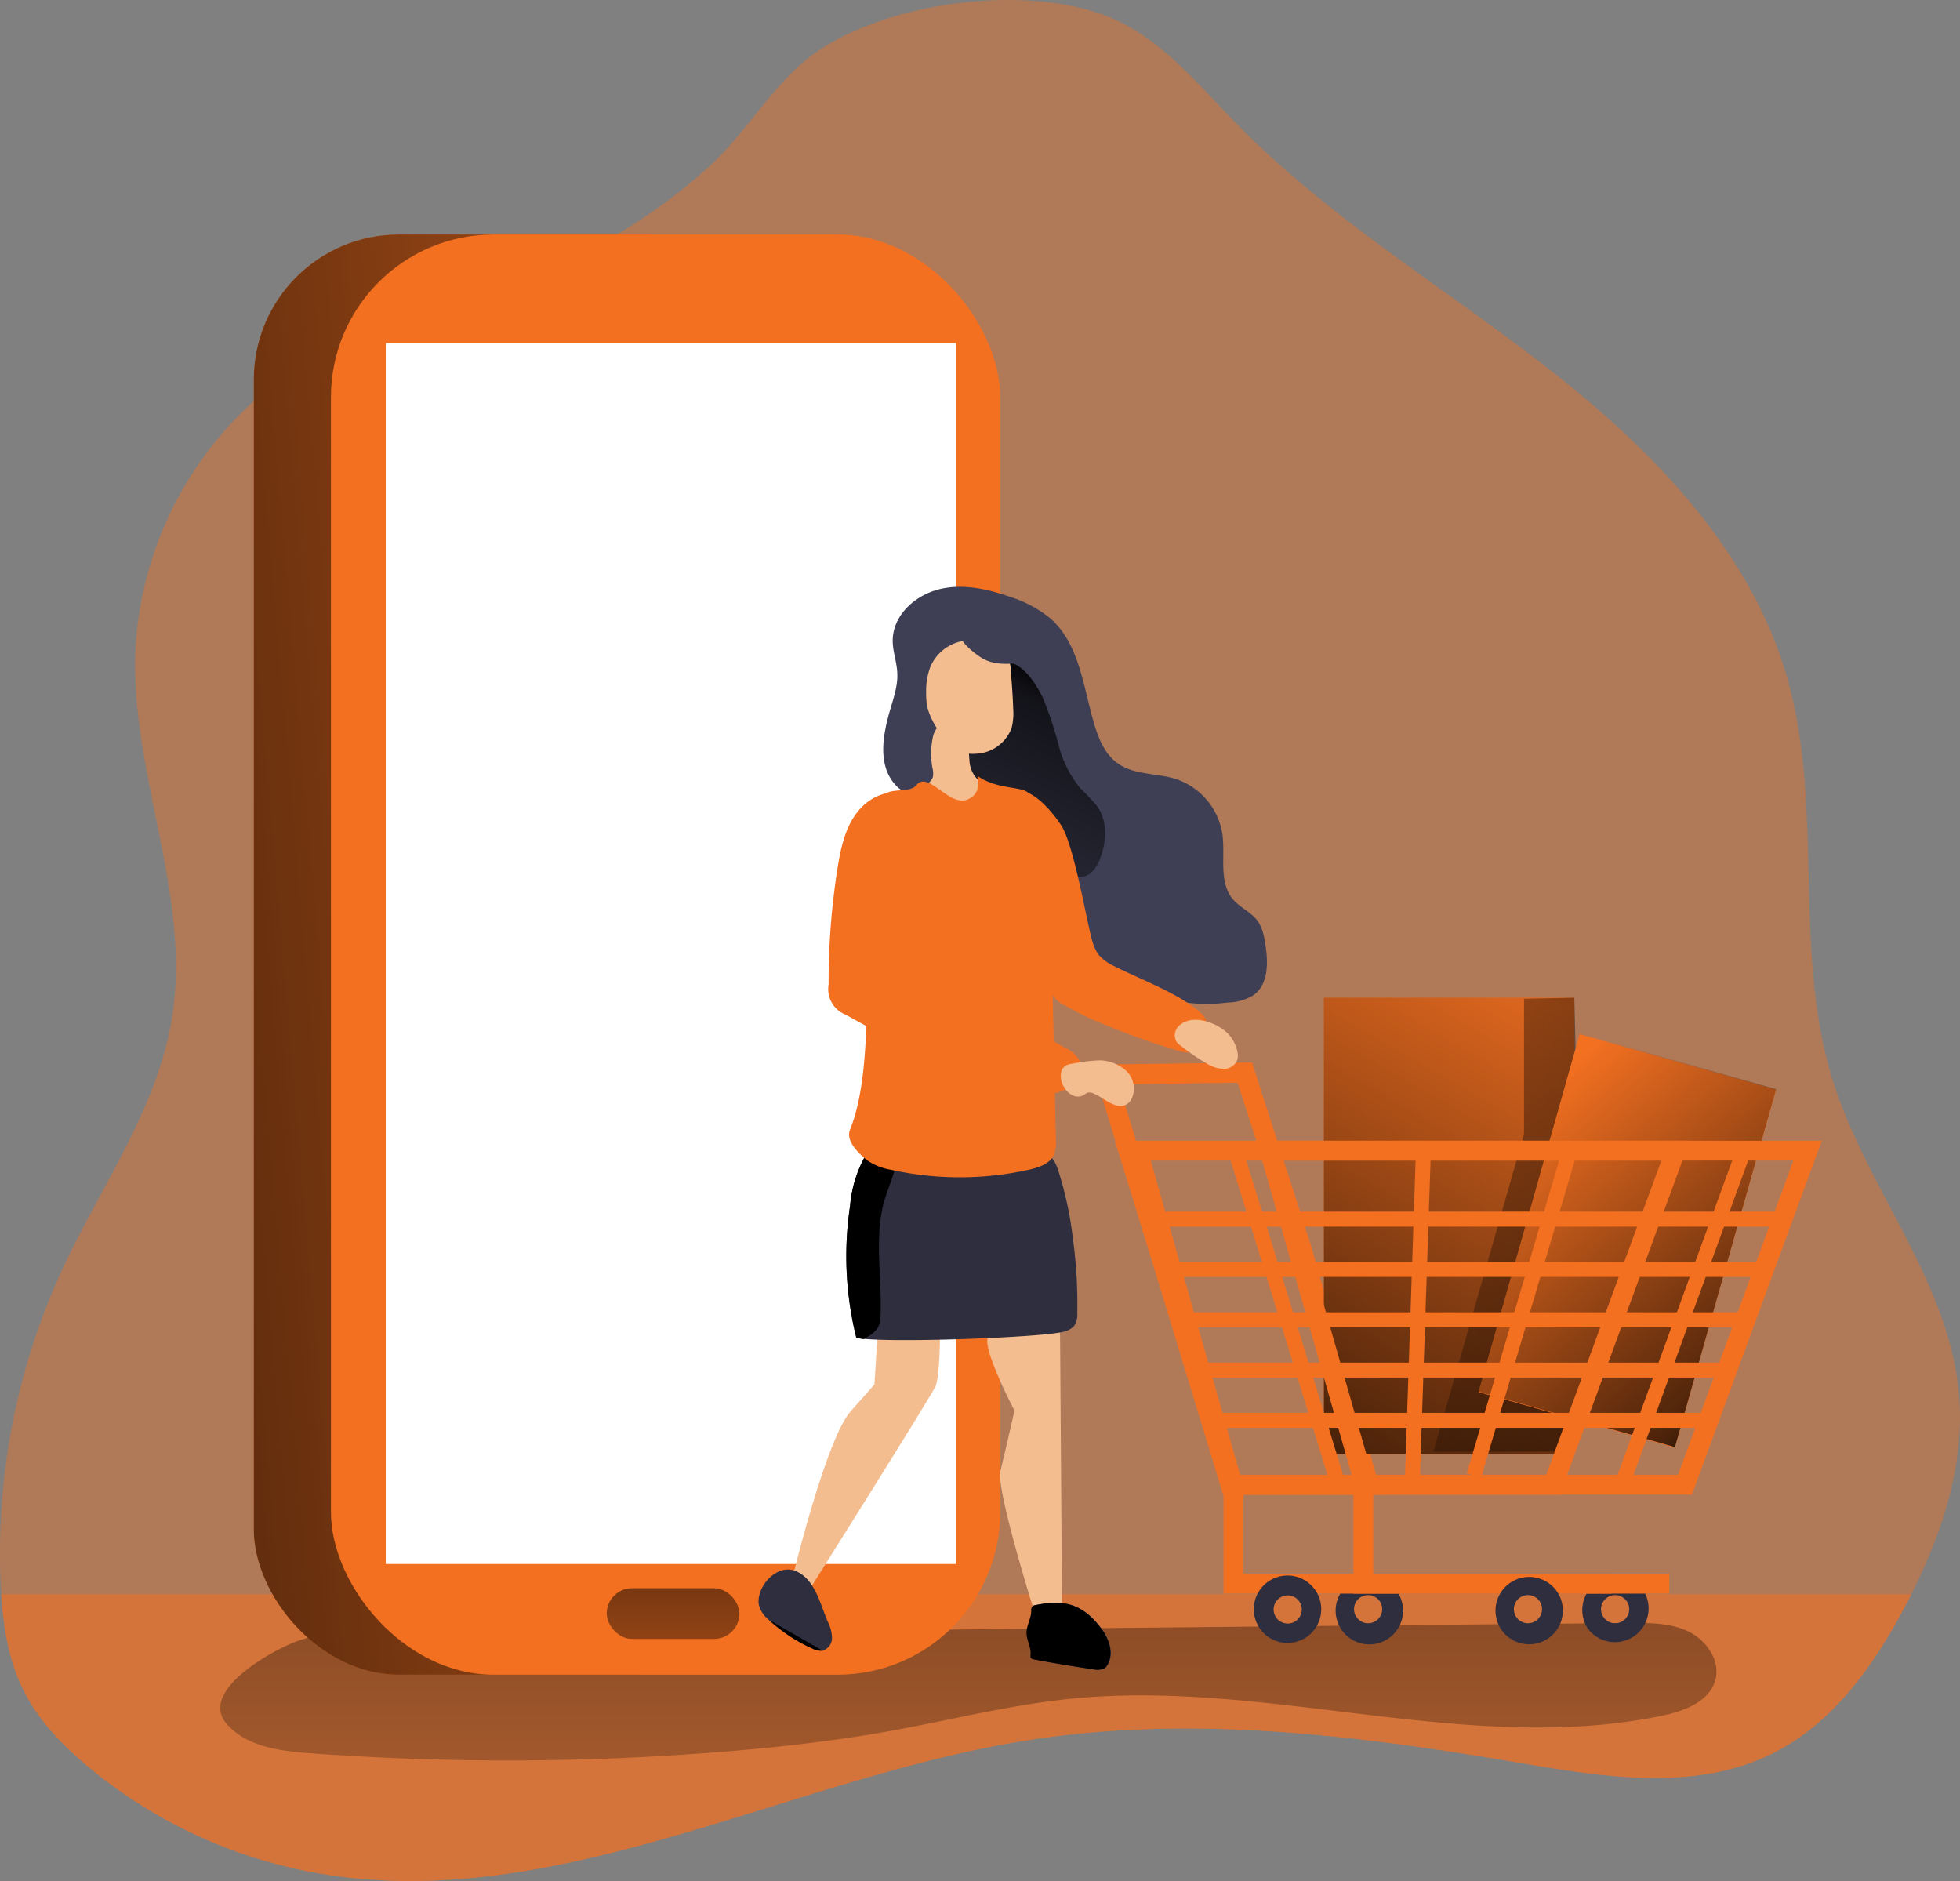 <svg xmlns="http://www.w3.org/2000/svg" xmlns:xlink="http://www.w3.org/1999/xlink" width="320.162" height="307.227" viewBox="0 0 320.162 307.227"><rect x="0" y="0" width="320.162" height="307.227" fill="#808080" stroke="none"/><defs><style>.a,.b,.d{fill:#f37021;}.a{opacity:0.41;}.b{opacity:0.55;}.c{fill:url(#a);}.e{fill:url(#b);}.f{fill:#fff;}.g{fill:#f3bd8f;}.h{fill:#3e3e54;}.i{fill:url(#c);}.j{fill:url(#d);}.k{fill:url(#e);}.l{fill:url(#f);}.m{fill:#2e2e3f;}.n{fill:url(#g);}.o{fill:url(#h);}.p{fill:url(#i);}.q{fill:url(#j);}.r{fill:url(#k);}.s{fill:url(#l);}.t{fill:url(#m);}</style><linearGradient id="a" x1="0.502" y1="-4.717" x2="0.499" y2="3.481" gradientUnits="objectBoundingBox"><stop offset="0.01"/><stop offset="0.13" stop-opacity="0.69"/><stop offset="1" stop-opacity="0"/></linearGradient><linearGradient id="b" x1="-0.733" y1="0.784" x2="1.914" y2="0.174" xlink:href="#a"/><linearGradient id="c" x1="0.679" y1="0.009" x2="0.12" y2="1.756" xlink:href="#a"/><linearGradient id="d" x1="0.262" y1="1.25" x2="0.726" y2="-0.211" xlink:href="#a"/><linearGradient id="e" x1="3.516" y1="0.648" x2="-1.648" y2="0.397" xlink:href="#a"/><linearGradient id="f" x1="1.05" y1="1.147" x2="0.087" y2="0.013" xlink:href="#a"/><linearGradient id="g" x1="163.65" y1="0.834" x2="163.482" y2="0.616" xlink:href="#a"/><linearGradient id="h" x1="685.907" y1="0.5" x2="686.906" y2="0.5" xlink:href="#a"/><linearGradient id="i" x1="320.787" y1="0.534" x2="316.428" y2="0.461" xlink:href="#a"/><linearGradient id="j" x1="388.236" y1="0.5" x2="389.236" y2="0.5" xlink:href="#a"/><linearGradient id="k" x1="615.731" y1="0.501" x2="616.731" y2="0.501" xlink:href="#a"/><linearGradient id="l" x1="130.029" y1="0.98" x2="129.751" y2="0.528" xlink:href="#a"/><linearGradient id="m" x1="0.505" y1="-2.907" x2="0.493" y2="5.079" xlink:href="#a"/></defs><g transform="translate(-0.007 0.035)"><path class="a" d="M319.473,261.783c-.383.766-.766,1.486-1.149,2.221-5.094,9.583-11.75,18.912-21.448,23.746-12.792,6.419-28.035,3.83-42.13,1.448-26.258-4.45-53.137-7.706-79.449-3.585-39.334,6.128-77.258,28.671-116.431,21.678a80.253,80.253,0,0,1-37.4-17.511c-4.037-3.4-7.8-7.277-10.188-11.98-2.558-4.91-3.455-10.479-3.807-16.017,0-.437-.061-.881-.077-1.31a110.533,110.533,0,0,1,10.1-51.85c6.342-13.665,15.611-26.373,17.909-41.256,3.064-19.694-6.641-39.311-6.036-59.227A58.752,58.752,0,0,1,57.986,60.074C69.874,53.18,83.869,50.706,96.607,45.42a92.172,92.172,0,0,0,26.411-16.752c6.274-5.638,10.808-14.11,17.717-18.851,12.463-8.533,36.615-11.49,49.943-4.6,7.392,3.83,12.807,10.494,18.629,16.446,15.144,15.458,33.956,26.726,51.015,40.046s33.037,29.759,38.92,50.556c6,21.187.827,44.428,7.354,65.431,5.515,17.794,19.15,33.014,20.682,51.582C328.228,240.58,324.559,251.68,319.473,261.783Z" transform="translate(-7.26 -1.43)"/><path class="b" d="M319.537,341.33c-.383.766-.766,1.486-1.149,2.221-5.094,9.583-11.75,18.912-21.448,23.746-12.792,6.419-28.035,3.83-42.13,1.448-26.258-4.45-53.137-7.706-79.449-3.585-39.334,6.128-77.258,28.671-116.431,21.678a80.254,80.254,0,0,1-37.4-17.511c-4.037-3.4-7.8-7.277-10.188-11.98-2.558-4.91-3.455-10.479-3.807-16.017Z" transform="translate(-7.324 -80.977)"/><path class="c" d="M55.336,364c3.271,3.684,8.686,4.374,13.6,4.734a437.388,437.388,0,0,0,68.939-.368c8.426-.712,16.89-1.678,25.239-3.164,10.134-1.808,20.146-4.4,30.387-5.4,32.057-3.141,64.688,9.33,96.232,2.811,3.638-.766,7.813-2.3,8.74-5.913.82-3.148-1.486-6.434-4.42-7.851s-6.319-1.409-9.575-1.379c-67.124.582-134.248,1.425-201.372,1.746-5.362,0-11.145-.666-16.277,1.2C62.559,351.979,50.595,358.666,55.336,364Z" transform="translate(-18.253 -82.411)"/><rect class="d" width="86.925" height="235.221" rx="23.69" transform="translate(41.465 38.276)"/><rect class="e" width="86.925" height="235.221" rx="23.69" transform="translate(41.465 38.276)"/><rect class="d" width="109.323" height="235.221" rx="26.57" transform="translate(54.065 38.276)"/><rect class="f" width="93.137" height="199.426" transform="translate(63.02 55.994)"/><path class="g" d="M229.687,284.445l.322,44.6-4.7.444s-6.09-19.479-5.362-22.405,2.3-9.858,2.3-9.858-4.6-8.763-4.443-11.49a9.192,9.192,0,0,1,1.831-4.749Z" transform="translate(-56.525 -66.857)"/><path class="g" d="M200.457,285.238s0,7.062-.728,8.763-20.215,32.631-20.215,32.631l-2.865-2.5s5.3-21.609,9.192-25.99l3.891-4.382.6-9.383Z" transform="translate(-46.897 -67.65)"/><path class="h" d="M197.887,140.21c-.184-2.068-1.019-3.937-.613-6.128.689-3.746,4.213-6.5,7.943-7.269s7.614.107,11.206,1.379a19.448,19.448,0,0,1,6.588,3.57c4.741,4.259,5.3,11.321,7.147,17.426.72,2.367,1.777,4.8,3.83,6.212,2.689,1.884,6.312,1.532,9.437,2.512a11.314,11.314,0,0,1,7.591,8.985c.513,3.623-.651,7.828,1.7,10.632,1.226,1.463,3.21,2.206,4.236,3.83a8.12,8.12,0,0,1,.973,2.949c.59,3.141.766,6.994-1.785,8.886a8.426,8.426,0,0,1-4.274,1.226,26.438,26.438,0,0,1-10.885-.858c-3.11-1.072-5.814-3.064-8.464-4.994a165.673,165.673,0,0,1-15.81-12.67c-3.064-2.888-5.929-5.875-9.192-8.533-2.183-1.777-3.83-4.818-6-6.342-1.118-.766-2.482-.766-3.585-1.808a7.369,7.369,0,0,1-1.877-3.064c-.82-2.658-.352-5.523.322-8.211.574-2.3,1.7-4.987,1.532-7.384Z" transform="translate(-51.336 -30.711)"/><path class="i" d="M225.578,148.449a57.886,57.886,0,0,1,2.551,7.66,18.132,18.132,0,0,0,3.623,7.162,31.961,31.961,0,0,1,2.742,2.934c1.662,2.413,1.471,5.707.444,8.426-.506,1.34-1.394,2.765-2.811,2.987s-2.589-.766-3.608-1.716l-10.931-9.958a19.15,19.15,0,0,1-3.937-4.4,13.578,13.578,0,0,1-1.348-8.273,15.029,15.029,0,0,1,2.3-6.894c1.057-1.532,3.73-4.282,5.837-3.677C222.766,143.432,224.643,146.465,225.578,148.449Z" transform="translate(-55.211 -34.477)"/><path class="d" d="M240.16,228.3l26.12-.345,9.583,29.7,11.6,40.9h-25.9Zm32.6,30.326-8.832-27.369-19.4.26,19.441,63.823h19.2Z" transform="translate(-61.758 -54.448)"/><rect class="d" width="40.904" height="74.508" transform="translate(216.257 162.919)"/><rect class="j" width="40.904" height="74.508" transform="translate(216.257 162.919)"/><path class="k" d="M320.481,212.884v22.1L305.69,286.848h20.084l4.389-15.711L328.7,212.7Z" transform="translate(-71.532 -49.781)"/><rect class="d" width="33.367" height="60.782" transform="matrix(0.962, 0.272, -0.272, 0.962, 258.04, 168.862)"/><rect class="l" width="33.367" height="60.782" transform="matrix(0.962, 0.272, -0.272, 0.962, 258.042, 168.774)"/><path class="m" d="M292.877,345.987a5.508,5.508,0,0,1,9.138-6.128h0a5.508,5.508,0,1,1-9.138,6.128Zm6.45-4.328a2.3,2.3,0,1,0-.62,3.133,2.3,2.3,0,0,0,.62-3.133Z" transform="translate(-73.909 -80.111)"/><path class="m" d="M345.535,345.967a5.507,5.507,0,0,1,9.146-6.128h0a5.507,5.507,0,0,1-9.146,6.128Zm6.45-4.328a2.3,2.3,0,1,0-.613,3.133A2.3,2.3,0,0,0,351.985,341.639Z" transform="translate(-86.221 -80.091)"/><path class="d" d="M236.068,194.869a7.347,7.347,0,0,0,.843,1.808,7.147,7.147,0,0,0,2.7,1.992c4.106,2.114,10.395,4.381,13.857,7.43a3.83,3.83,0,0,1,1.034,1.233c.5,1.08,0,2.3-.46,3.424a3.685,3.685,0,0,1-1.065,1.593c-.889.643-2.122.368-3.171.054a117.959,117.959,0,0,1-11.957-4.259,52.085,52.085,0,0,1-6.342-3.064,4.78,4.78,0,0,1-2.842-3.93,96.58,96.58,0,0,1-1.486-11.888l-.766-9.383c-.146-1.808-5.638-8.112-3.983-9.36,3.232-2.428,7.951,4.182,8.694,5.538C233.2,179.871,235.256,192.555,236.068,194.869Z" transform="translate(-57.536 -40.882)"/><path class="n" d="M236.068,194.869a7.347,7.347,0,0,0,.843,1.808,7.147,7.147,0,0,0,2.7,1.992c4.106,2.114,10.395,4.381,13.857,7.43a3.83,3.83,0,0,1,1.034,1.233c.5,1.08,0,2.3-.46,3.424a3.685,3.685,0,0,1-1.065,1.593c-.889.643-2.122.368-3.171.054a117.959,117.959,0,0,1-11.957-4.259,52.085,52.085,0,0,1-6.342-3.064,4.78,4.78,0,0,1-2.842-3.93,96.58,96.58,0,0,1-1.486-11.888l-.766-9.383c-.146-1.808-5.638-8.112-3.983-9.36,3.232-2.428,7.951,4.182,8.694,5.538C233.2,179.871,235.256,192.555,236.068,194.869Z" transform="translate(-57.536 -40.882)"/><path class="m" d="M225.479,272.862a3.486,3.486,0,0,1-.536,2.16,3.255,3.255,0,0,1-1.593.889c-3.064.965-29.108,1.946-33.972,1.042a55,55,0,0,1-1.011-21.547,20.282,20.282,0,0,1,2.405-8.043,4.749,4.749,0,0,1,1.532-1.632,5.9,5.9,0,0,1,3.01-.559c7.507-.077,15.144-.253,22.6.812,2.3.329,3.547,1.057,4.359,3.332a57.848,57.848,0,0,1,2.436,11.03A79.147,79.147,0,0,1,225.479,272.862Z" transform="translate(-49.498 -58.461)"/><path class="o" d="M189.4,277.1l1.164.2a9.374,9.374,0,0,0,.812-.475,4.366,4.366,0,0,0,1.57-1.486,4.6,4.6,0,0,0,.4-2.015c.214-5.783-.889-11.658.291-17.327.421-2.038,1.264-3.876,1.861-5.837.551-1.792-.674-2.865-2.122-3.914a4.91,4.91,0,0,0-.812-.5l-.26.13a4.6,4.6,0,0,0-1.532,1.632,20.167,20.167,0,0,0-2.413,8.043A55.452,55.452,0,0,0,189.4,277.1Z" transform="translate(-49.5 -58.611)"/><path class="g" d="M210.693,161.576a4.8,4.8,0,0,0,1.3,3.141c1.195,1.072,3.01,1.011,4.5,1.609a1.317,1.317,0,0,1,.506.314,1.149,1.149,0,0,1,.23.452,3.876,3.876,0,0,1-.176,2.352,8.273,8.273,0,0,1-5.124,4.734,15.542,15.542,0,0,1-7.124.5,5.285,5.285,0,0,1-2.3-.682,5.5,5.5,0,0,1-1.7-2.137,6.8,6.8,0,0,1-.912-2.512,2.612,2.612,0,0,1,.942-2.39,4.664,4.664,0,0,1,1.049-.483,9.848,9.848,0,0,0,1.655-.835,2.5,2.5,0,0,0,1.18-1.287,3.24,3.24,0,0,0-.061-1.432,13.151,13.151,0,0,1,0-4.772,4.358,4.358,0,0,1,.429-1.34,2.7,2.7,0,0,1,4.213-.659C210.808,157.539,210.486,159.745,210.693,161.576Z" transform="translate(-52.33 -37.47)"/><path class="g" d="M218.985,149.076a9.575,9.575,0,0,1-.268,3.2,6.508,6.508,0,0,1-5.99,4.19,4.8,4.8,0,0,1-2.474-.467,6.388,6.388,0,0,1-1.21-.919,12.337,12.337,0,0,1-4.037-6.044,11.573,11.573,0,0,1-.237-2.773,10.923,10.923,0,0,1,.689-4.006,7.154,7.154,0,0,1,5.615-4.274c2.52-.322,4.872.95,6.71,2.528.919.766.766,2.352.9,3.531C218.816,145.721,218.931,147.4,218.985,149.076Z" transform="translate(-53.475 -33.381)"/><path class="d" d="M191.313,229.665A9.4,9.4,0,0,0,195.2,231.2a51.888,51.888,0,0,0,22.62-.038c1.532-.36,3.286-.927,3.96-2.382a5.522,5.522,0,0,0,.337-2.5q-.26-12.018-.536-24.052c-.2-9.115-.4-18.261-1.739-27.277a15.32,15.32,0,0,0-2.175-5.224c-.873-1.187-4.81-.552-8.1-2.681-.9-.582,1.057,2.436-1.892,3.684s-6.465-4.787-8.334-2.352c-1.049,1.363-4.366.352-5.416,1.708-.843,1.088-1.363,3.393-1.693,6.166-.7,5.9-.529,13.9-.682,16.814-.552,10.188.306,23.187-3.064,31.6C187.774,226.486,189.789,228.463,191.313,229.665Z" transform="translate(-49.633 -40.174)"/><path class="p" d="M191.313,232.416a9.4,9.4,0,0,0,3.891,1.532,52.091,52.091,0,0,0,5.638.927l.536-.069c-1.386-4.519-1.455-9.314-1.417-14.041q.046-3.907.13-7.828a9.181,9.181,0,0,1,.942-4.787c.85-1.409,2.781-2.3,4.2-1.448-2.436-1.471-4.427-7.66-5.423-10.211a51.237,51.237,0,0,1-3-11.429c-.383-2.681-.237-7.407-4.351-6.128l-.222.077c-.7,5.9-.529,13.9-.682,16.814-.551,10.188.306,23.187-3.064,31.6C187.774,229.237,189.789,231.213,191.313,232.416Z" transform="translate(-49.633 -42.925)"/><path class="m" d="M227.745,343.529a.942.942,0,0,0-.613.306,1.1,1.1,0,0,0-.107.613c0,1.287-.827,2.474-.766,3.753,0,1.157.766,2.229.651,3.378,0,.23-.061.49.1.651a.72.72,0,0,0,.375.161q4.887.927,9.812,1.632a2.559,2.559,0,0,0,1.808-.2,1.869,1.869,0,0,0,.574-.766c.889-1.815.1-4.029-1.1-5.645C235.5,343.491,232.655,342.541,227.745,343.529Z" transform="translate(-58.505 -81.407)"/><path class="m" d="M169.044,341.668a4.5,4.5,0,0,0,1.662,2.612,26.5,26.5,0,0,0,7.062,4.665,3,3,0,0,0,1.723.368,2.16,2.16,0,0,0,1.532-2.1,6.265,6.265,0,0,0-.72-2.7c-1.249-2.9-2.122-7.147-5.462-8.288C171.947,335.249,168.729,338.787,169.044,341.668Z" transform="translate(-45.112 -79.744)"/><path class="q" d="M227.665,343.529a.942.942,0,0,0-.613.306,1.1,1.1,0,0,0-.107.613c0,1.287-.827,2.474-.766,3.753.038,1.157.766,2.229.651,3.378,0,.23-.061.49.1.651a.72.72,0,0,0,.375.161q4.887.927,9.812,1.632a2.559,2.559,0,0,0,1.808-.2,1.869,1.869,0,0,0,.574-.766c.889-1.815.1-4.029-1.1-5.645C235.425,343.491,232.575,342.541,227.665,343.529Z" transform="translate(-58.486 -81.407)"/><path class="r" d="M171.22,346.79a26.5,26.5,0,0,0,7.062,4.665,3,3,0,0,0,1.723.368" transform="translate(-45.626 -82.255)"/><path class="d" d="M196.624,194.259a5.124,5.124,0,0,0,.253,2.413,5.441,5.441,0,0,0,2.574,2.3l22.98,13.022a5.548,5.548,0,0,1,2.689,2.459c1.011,2.566-2.16,4.918-4.91,5.124a21.488,21.488,0,0,1-8.472-1.6A148.116,148.116,0,0,1,186.8,206.691a4.481,4.481,0,0,1-2.857-4.979,119.142,119.142,0,0,1,1.455-18.966c.544-3.432,1.317-7.009,3.615-9.621,3.416-3.876,9.674-4,10.211,1.7C199.864,181.245,197.061,187.863,196.624,194.259Z" transform="translate(-48.586 -40.969)"/><path class="s" d="M196.624,194.259a5.124,5.124,0,0,0,.253,2.413,5.441,5.441,0,0,0,2.574,2.3l22.98,13.022a5.548,5.548,0,0,1,2.689,2.459c1.011,2.566-2.16,4.918-4.91,5.124a21.488,21.488,0,0,1-8.472-1.6A148.116,148.116,0,0,1,186.8,206.691a4.481,4.481,0,0,1-2.857-4.979,119.142,119.142,0,0,1,1.455-18.966c.544-3.432,1.317-7.009,3.615-9.621,3.416-3.876,9.674-4,10.211,1.7C199.864,181.245,197.061,187.863,196.624,194.259Z" transform="translate(-48.586 -40.969)"/><path class="g" d="M239.738,227.49a6.572,6.572,0,0,1,4.473,1.754,3.991,3.991,0,0,1,.843,4.527,2.2,2.2,0,0,1-1.2,1.088,2.367,2.367,0,0,1-1.4-.046c-1.318-.391-2.367-1.4-3.638-1.915a1.455,1.455,0,0,0-1-.115,3.829,3.829,0,0,0-.605.383,1.915,1.915,0,0,1-1.754.061,3.248,3.248,0,0,1-1.333-1.2,3.439,3.439,0,0,1-.636-2.244c.13-1.233.843-1.624,1.907-1.754a28.394,28.394,0,0,1,4.343-.536Z" transform="translate(-60.195 -54.338)"/><path class="g" d="M266.8,221.469a5.983,5.983,0,0,1,1.226,2.62,2.651,2.651,0,0,1-.046,1.363,2.352,2.352,0,0,1-2.229,1.409,5.515,5.515,0,0,1-2.65-.82,35.293,35.293,0,0,1-4.236-2.888,3.669,3.669,0,0,1-.766-.682,2.1,2.1,0,0,1,.337-2.6C260.656,217.654,265.152,219.424,266.8,221.469Z" transform="translate(-65.885 -52.315)"/><path class="d" d="M275.22,244.63h92.333l-21.21,57.81H291.674Zm87.691,3.24h-83.4l14.608,51.322h49.958Z" transform="translate(-69.963 -58.349)"/><path class="d" d="M245,244.63h93.911l-21.218,57.81H263.024Zm89.277,3.24H250.868l14.607,51.322h50Z" transform="translate(-62.891 -58.349)"/><path class="d" d="M260.92,334.336h63.386V331.1H264.168V316.55H260.92Z" transform="translate(-61.055 -74.083)"/><path class="d" d="M288.62,334.336h51.6V331.1H291.86V316.55h-3.24Z" transform="translate(-67.537 -74.083)"/><path class="m" d="M274.64,342.847a5.507,5.507,0,1,1,5.5,5.508,5.508,5.508,0,0,1-5.5-5.508Zm3.24,0a2.3,2.3,0,1,0,2.26-2.26,2.3,2.3,0,0,0-2.26,2.26Z" transform="translate(-69.827 -80.043)"/><path class="m" d="M326.967,345.987a5.508,5.508,0,0,1,9.138-6.128h0a5.507,5.507,0,1,1-9.138,6.128Zm6.45-4.328a2.3,2.3,0,1,0-.62,3.133,2.3,2.3,0,0,0,.62-3.133Z" transform="translate(-81.886 -80.111)"/><rect class="d" width="102.513" height="2.444" transform="translate(187.823 197.863)"/><rect class="d" width="97.641" height="2.444" transform="translate(190.497 206.082)"/><rect class="d" width="91.797" height="2.444" transform="translate(193.178 214.301)"/><rect class="d" width="85.952" height="2.444" transform="translate(195.859 222.521)"/><rect class="d" width="80.108" height="2.444" transform="translate(198.532 230.732)"/><rect class="d" width="57.541" height="2.444" transform="translate(264.088 241.255) rotate(-69.96)"/><rect class="d" width="55.588" height="2.444" transform="matrix(0.283, -0.959, 0.959, 0.283, 239.602, 240.618)"/><rect class="d" width="54.454" height="2.444" transform="translate(229.506 241.282) rotate(-88.08)"/><rect class="d" width="2.444" height="55.803" transform="translate(200.902 189.093) rotate(-17.12)"/><path class="h" d="M215.614,140.1c2.053,1.226,4.6.973,7,.674a6.274,6.274,0,0,0-2.03-3.677,8.5,8.5,0,0,0-2.635-1.731c-1.34-.544-4.9-1.241-5.783.437C211.447,137.169,214.58,139.482,215.614,140.1Z" transform="translate(-55.183 -32.635)"/><rect class="t" width="21.67" height="8.28" rx="4.14" transform="translate(99.114 259.373)"/></g></svg>